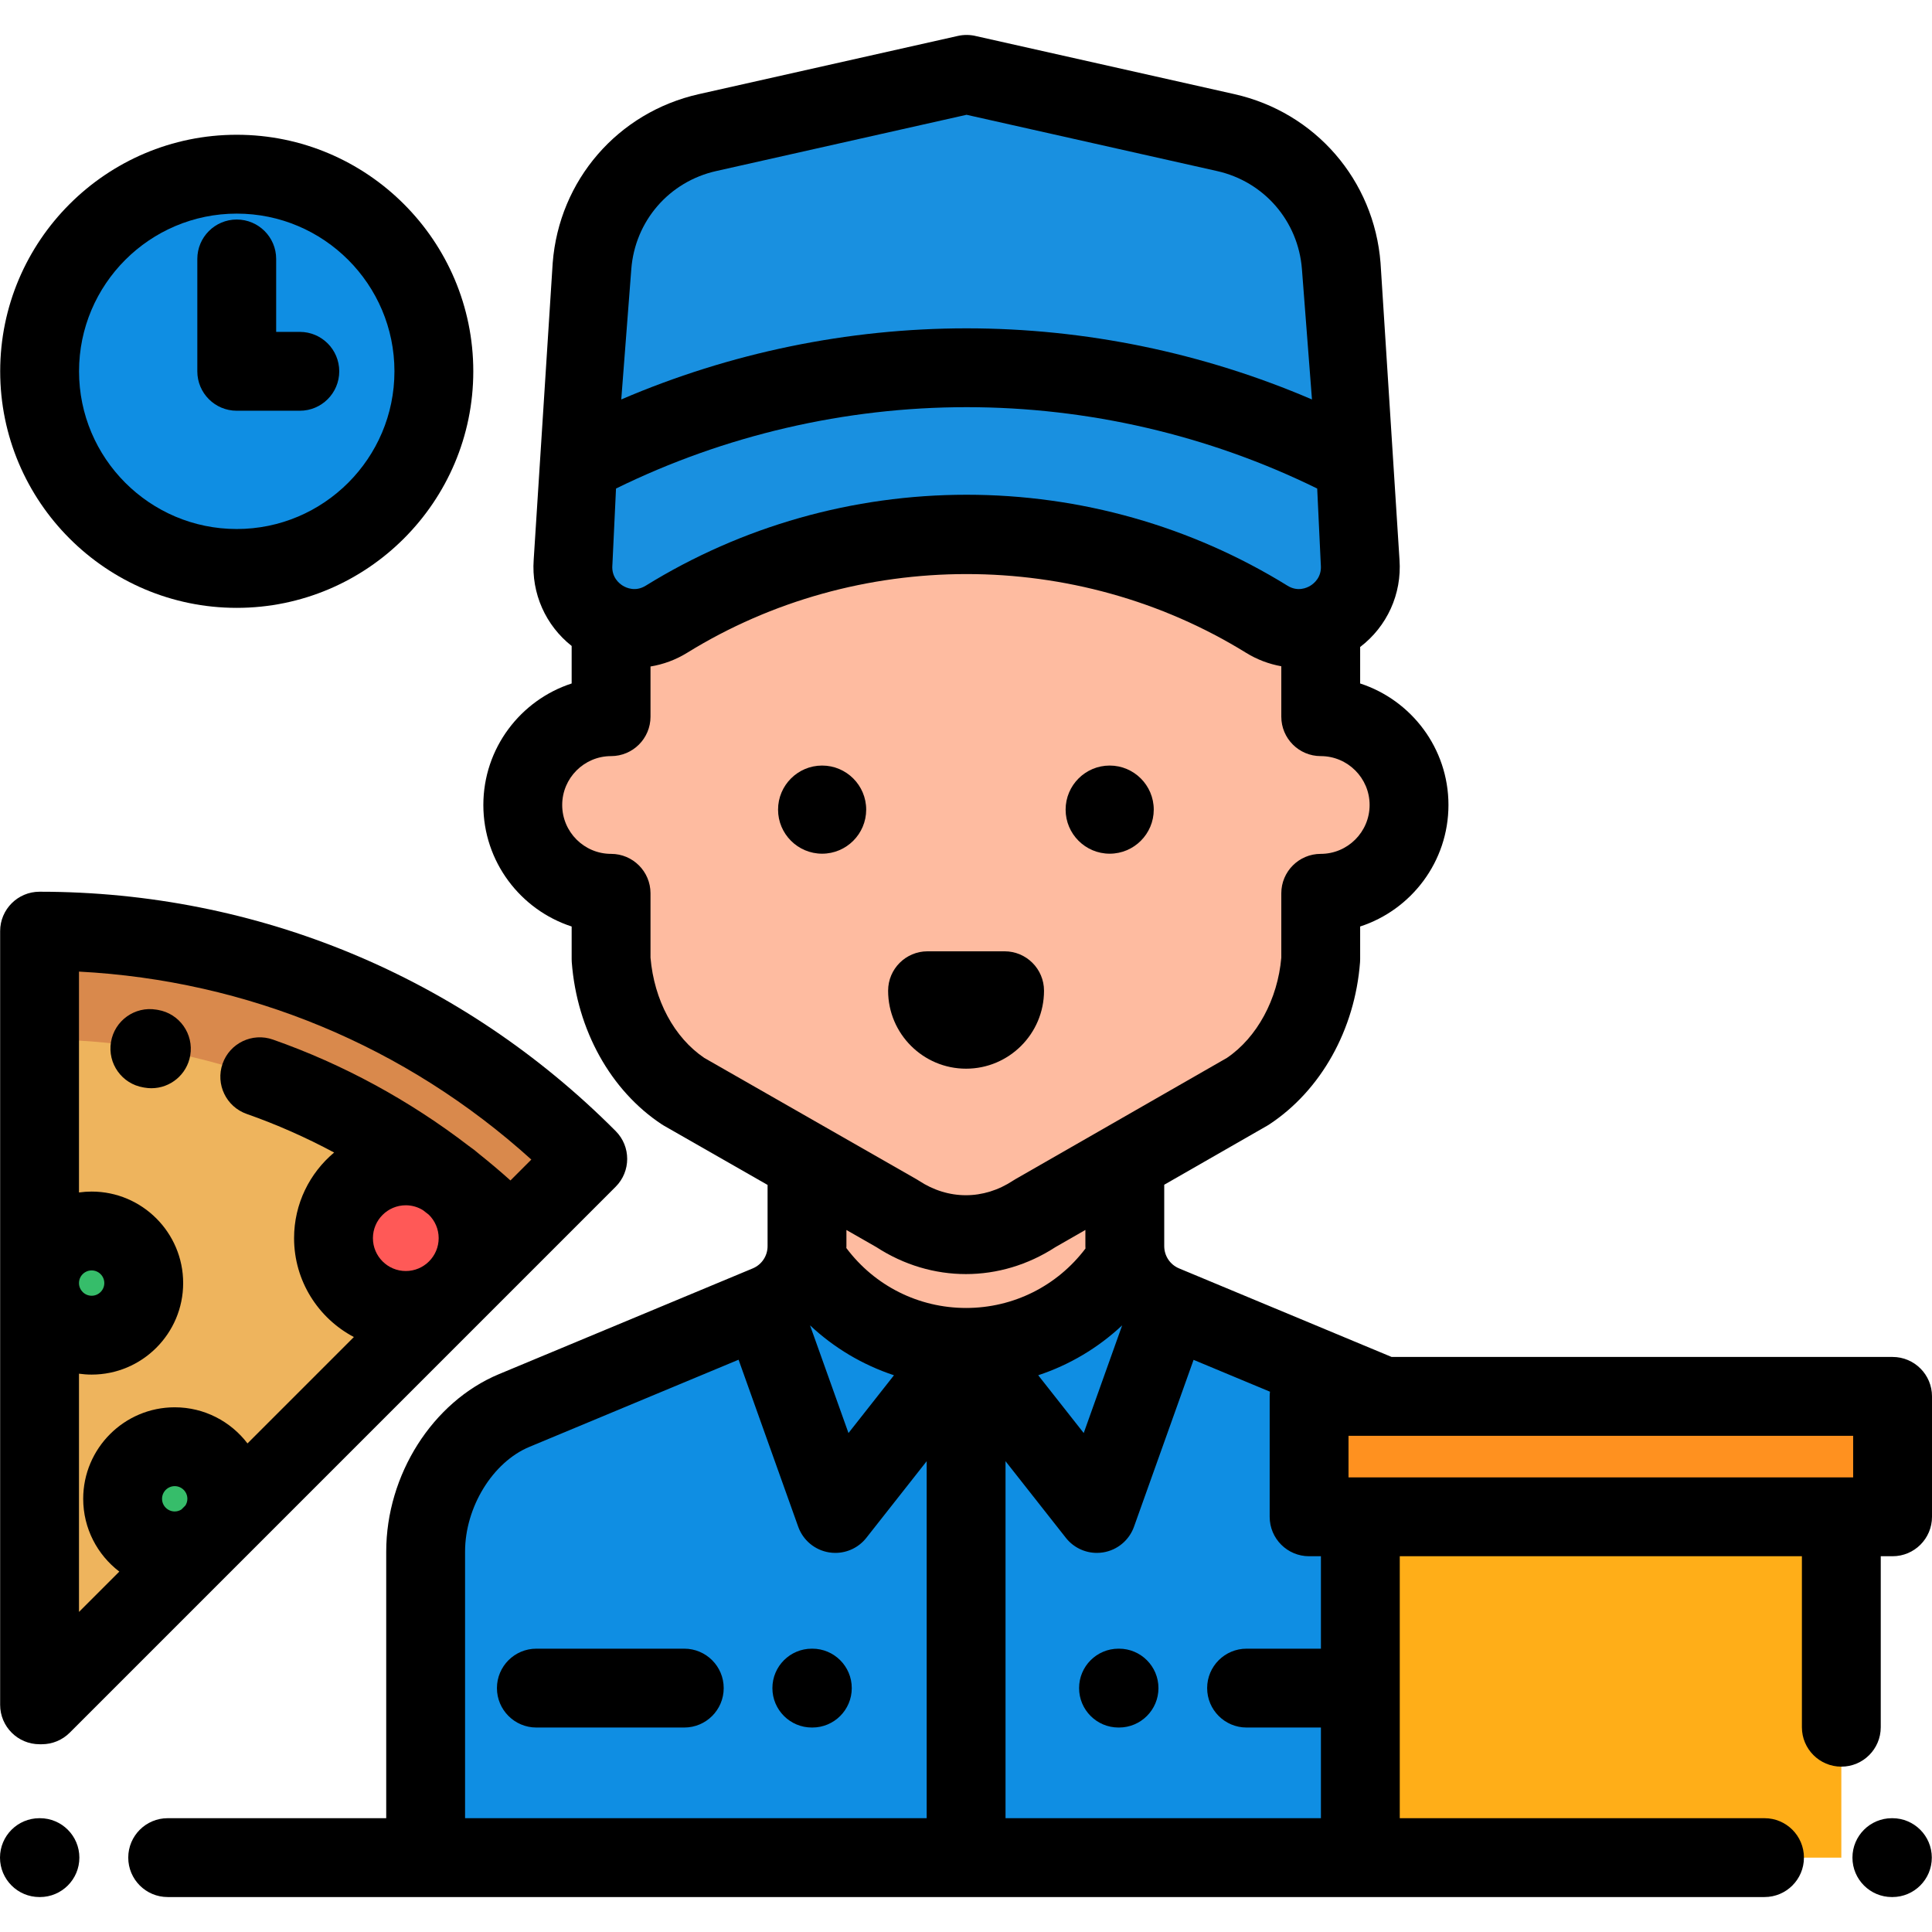<?xml version="1.0" encoding="iso-8859-1"?>
<!-- Uploaded to: SVG Repo, www.svgrepo.com, Generator: SVG Repo Mixer Tools -->
<svg version="1.1" id="Layer_1" xmlns="http://www.w3.org/2000/svg" xmlns:xlink="http://www.w3.org/1999/xlink" 
	 viewBox="0 0 511.999 511.999" xml:space="preserve">
<path style="fill:#FEBBA0;" d="M213.864,309.881v20.353c0,6.8-4.088,12.932-10.365,15.549l-67.241,28.016
	c-14.206,5.92-23.459,22.008-23.459,37.397v81.092h286.352v-81.092c0-15.389-9.254-31.479-23.459-37.397l-67.241-28.016
	c-6.277-2.615-10.365-8.749-10.365-15.549v-20.353H213.864z"/>
<path style="fill:#0F8EE3;" d="M375.691,373.8l-67.241-28.016c-5.2-2.166-8.889-6.75-10.005-12.124
	c-8.884,14.064-24.556,23.413-42.42,23.413c-17.916,0-33.629-9.402-42.498-23.535c-1.085,5.427-4.789,10.063-10.029,12.247
	l-67.241,28.016c-14.206,5.92-23.459,22.008-23.459,37.397v81.092h286.352v-81.092C399.15,395.807,389.896,379.719,375.691,373.8z"
	/>
<rect x="360.506" y="401.974" style="fill:#FFAE18;" width="127.465" height="90.322"/>
<rect x="346.924" y="370.055" style="fill:#FF911F;" width="154.629" height="31.915"/>
<g>
	<path style="fill:#0F8EE3;" d="M213.527,333.537c-1.085,5.427-4.789,10.063-10.029,12.247l-1.628,0.678l19.502,54.624
		l34.653-44.014C238.108,357.072,222.397,347.668,213.527,333.537z"/>
	<path style="fill:#0F8EE3;" d="M298.526,333.537c1.086,5.427,4.789,10.063,10.029,12.247l1.628,0.678l-19.502,54.624
		l-34.653-44.014C273.944,357.072,289.656,347.668,298.526,333.537z"/>
</g>
<path style="fill:#FEBBA0;" d="M350.006,189.927v-30.443c0-51.831-42.017-93.848-93.848-93.848
	c-51.831,0-93.848,42.017-93.848,93.848h-0.368v30.443c-12.925,0-23.403,10.478-23.403,23.403c0,12.925,10.478,23.403,23.403,23.403
	v17.472c1.126,14.735,8.311,27.853,19.192,35.038l56.575,32.343c11.36,7.503,25.173,7.503,36.533,0l56.405-32.343
	c10.879-7.185,18.233-20.303,19.36-35.038v-17.472c12.925,0,23.403-10.478,23.403-23.403
	C373.409,200.404,362.931,189.927,350.006,189.927z"/>
<path style="fill:#1990E0;" d="M360.454,148.984l-1.629-34.417h0.01l-3.392-44.052c-1.336-17.235-13.748-31.588-30.618-35.378
	L256.19,19.72l0,0l-0.021-0.01h-0.01l-68.657,15.428c-16.869,3.789-29.292,18.143-30.618,35.378l-3.392,44.052l-1.629,34.417
	c-1.033,13.257,13.425,22.11,24.74,15.125c48.625-30.064,110.485-30.064,159.11,0C347.029,171.093,361.477,162.242,360.454,148.984z
	"/>
<circle style="fill:#0F8EE3;" cx="62.74" cy="98.398" r="52.24"/>
<path style="fill:#D9894C;" d="M11.089,451.794L155.763,307.12c-37.127-37.281-88.506-60.358-145.277-60.358v205.031H11.089z"/>
<path style="fill:#EEB45D;" d="M11.167,451.794l124.338-124.338c-31.936-32.111-76.152-51.996-125.019-51.996v176.333h0.681V451.794
	z"/>
<circle style="fill:#FF5957;" cx="107.541" cy="328.128" r="19.159"/>
<g>
	<circle style="fill:#36BD6A;" cx="24.291" cy="340.028" r="13.803"/>
	<circle style="fill:#36BD6A;" cx="46.305" cy="397.199" r="13.803"/>
</g>
<path d="M10.585,502.737h-0.137C4.679,502.737,0,498.059,0,492.289c0-5.77,4.679-10.448,10.448-10.448h0.137
	c5.769,0,10.448,4.678,10.448,10.448C21.033,498.059,16.354,502.737,10.585,502.737z"/>
<path d="M501.501,502.737h-0.137c-5.769,0-10.448-4.678-10.448-10.448c0-5.77,4.679-10.448,10.448-10.448h0.137
	c5.769,0,10.448,4.678,10.448,10.448C511.949,498.059,507.27,502.737,501.501,502.737z"/>
<path d="M294.078,226.237c-6.439,0-11.679-5.239-11.679-11.678c0-6.44,5.24-11.679,11.679-11.679s11.678,5.239,11.678,11.679
	C305.755,220.999,300.517,226.237,294.078,226.237z"/>
<path d="M217.871,226.237c-6.439,0-11.678-5.239-11.678-11.678c0-6.44,5.239-11.679,11.678-11.679s11.679,5.239,11.679,11.679
	C229.549,220.999,224.31,226.237,217.871,226.237z"/>
<path d="M256.018,283.212c-11.39,0-20.658-9.267-20.658-20.658c0-5.77,4.679-10.448,10.448-10.448h20.419
	c5.769,0,10.448,4.678,10.448,10.448C276.675,273.946,267.409,283.212,256.018,283.212z"/>
<path d="M296.554,457.811h-0.137c-5.769,0-10.448-4.678-10.448-10.448s4.679-10.448,10.448-10.448h0.137
	c5.769,0,10.448,4.678,10.448,10.448S302.324,457.811,296.554,457.811z"/>
<path d="M215.279,457.811h-0.137c-5.769,0-10.448-4.678-10.448-10.448s4.679-10.448,10.448-10.448h0.137
	c5.769,0,10.448,4.678,10.448,10.448S221.048,457.811,215.279,457.811z"/>
<path d="M181.341,457.811h-39.199c-5.769,0-10.448-4.678-10.448-10.448s4.679-10.448,10.448-10.448h39.199
	c5.769,0,10.448,4.678,10.448,10.448S187.111,457.811,181.341,457.811z"/>
<path d="M62.739,161.089c-34.566,0-62.688-28.122-62.688-62.688s28.122-62.688,62.688-62.688s62.688,28.122,62.688,62.688
	S97.305,161.089,62.739,161.089z M62.739,56.61c-23.044,0-41.792,18.748-41.792,41.792s18.748,41.792,41.792,41.792
	s41.792-18.748,41.792-41.792S85.782,56.61,62.739,56.61z"/>
<path d="M79.456,87.954h-6.269V68.625c0-5.77-4.679-10.448-10.448-10.448s-10.448,4.678-10.448,10.448v29.777
	c0,5.77,4.679,10.448,10.448,10.448h16.717c5.769,0,10.448-4.678,10.448-10.448C89.903,92.631,85.225,87.954,79.456,87.954z"/>
<path d="M40.128,288.389c-0.585,0-1.176-0.049-1.772-0.151l-0.349-0.059c-5.692-0.943-9.542-6.324-8.598-12.016
	c0.943-5.692,6.318-9.546,12.016-8.598l0.451,0.075c5.688,0.972,9.511,6.371,8.539,12.059
	C49.545,284.792,45.126,288.389,40.128,288.389z"/>
<path d="M163.166,299.747c-40.736-40.905-94.96-63.433-152.681-63.433c-5.769,0-10.448,4.678-10.448,10.448v205.031
	c0,5.77,4.679,10.448,10.448,10.448h0.604c2.771,0,5.428-1.101,7.388-3.06l144.674-144.674
	C167.225,310.433,167.233,303.83,163.166,299.747z M46.301,400.553c-1.85,0-3.356-1.505-3.356-3.355c0-1.85,1.505-3.355,3.356-3.355
	c1.85,0,3.355,1.505,3.355,3.355c0,0.652-0.194,1.255-0.517,1.771l-1.068,1.068C47.556,400.358,46.953,400.553,46.301,400.553z
	 M107.541,336.834c-4.804,0-8.713-3.908-8.713-8.711s3.909-8.712,8.713-8.712c1.67,0,3.226,0.481,4.553,1.299
	c0.514,0.398,1.031,0.794,1.54,1.197c1.613,1.582,2.618,3.782,2.618,6.215C116.252,332.926,112.344,336.834,107.541,336.834z
	 M135.275,312.834c-2.688-2.411-5.45-4.743-8.273-6.996c-0.878-0.768-1.798-1.488-2.763-2.149
	c-15.723-12.074-33.338-21.675-51.937-28.199c-5.44-1.907-11.407,0.957-13.317,6.401c-1.91,5.444,0.956,11.407,6.401,13.317
	c7.954,2.79,15.701,6.226,23.162,10.222c-6.484,5.436-10.616,13.589-10.616,22.692c0,11.36,6.436,21.242,15.848,26.204
	L65.588,382.52c-4.434-5.812-11.428-9.572-19.287-9.572c-13.372,0-24.252,10.879-24.252,24.251c0,7.859,3.76,14.853,9.572,19.287
	l-10.688,10.689v-63.132c1.098,0.153,2.217,0.237,3.356,0.237c13.372,0,24.251-10.879,24.251-24.251s-10.878-24.251-24.251-24.251
	c-1.139,0-2.258,0.085-3.356,0.237v-58.531c44.735,2.349,86.644,19.764,119.876,49.814L135.275,312.834z M20.933,340.029
	c0-1.85,1.505-3.355,3.356-3.355c1.85,0,3.355,1.504,3.355,3.355c0,1.85-1.505,3.355-3.355,3.355S20.933,341.879,20.933,340.029z"/>
<path d="M501.552,359.606h-132.76l-56.323-23.467c-2.39-0.996-3.936-3.313-3.936-5.904v-16.268l27.311-15.659
	c0.19-0.11,0.377-0.225,0.56-0.346c13.674-9.03,22.653-25.09,24.019-42.96c0.021-0.264,0.03-0.531,0.03-0.796v-8.674
	c13.568-4.413,23.402-17.181,23.402-32.202s-9.835-27.788-23.402-32.202v-9.665c7.123-5.435,11.072-14.034,10.429-23.107
	l-5.024-78.648c-1.702-21.951-17.271-39.94-38.744-44.763L258.763,9.589c-1.591-0.407-3.285-0.436-4.896-0.074l-68.655,15.43
	c-21.485,4.826-37.056,22.817-38.744,44.768l-5.034,78.638c-0.636,8.918,3.163,17.384,10.061,22.834v9.942
	c-13.568,4.413-23.402,17.181-23.402,32.202s9.835,27.788,23.402,32.202v8.674c0,0.265,0.01,0.532,0.03,0.796
	c1.372,17.943,10.288,34.003,23.851,42.96c0.187,0.124,0.377,0.241,0.573,0.352l27.467,15.702v16.219
	c0,2.59-1.545,4.907-3.936,5.904l-67.241,28.017c-17.597,7.332-29.887,26.677-29.887,47.041v70.644H44.436
	c-5.769,0-10.448,4.678-10.448,10.448c0,5.77,4.679,10.448,10.448,10.448h423.178c5.769,0,10.448-4.678,10.448-10.448
	c0-5.77-4.679-10.448-10.448-10.448h-96.662v-69.423h106.569v45.315c0,5.77,4.679,10.448,10.448,10.448s10.448-4.678,10.448-10.448
	v-45.315h3.134c5.769,0,10.448-4.678,10.448-10.448v-31.915C512,364.284,507.321,359.606,501.552,359.606z M350.017,149.477
	c0.005,0.103,0.013,0.207,0.02,0.309c0.249,3.227-1.867,4.881-2.789,5.443c-0.911,0.556-3.323,1.67-6.04-0.007
	c-25.51-15.773-54.919-24.11-85.049-24.11c-30.13,0-59.539,8.336-85.042,24.105c-2.725,1.682-5.142,0.566-6.056,0.009
	c-0.92-0.561-3.032-2.214-2.781-5.432c0.008-0.107,0.016-0.212,0.021-0.319l0.947-20.005c28.725-14.12,60.716-21.566,92.911-21.566
	c32.196,0,64.189,7.445,92.912,21.566L350.017,149.477z M189.792,45.331l66.359-14.912l66.385,14.912
	c12.463,2.8,21.502,13.245,22.489,25.986l2.661,34.546c-28.762-12.357-60.056-18.851-91.528-18.851
	c-31.468,0-62.758,6.493-91.517,18.847l2.661-34.543C168.282,58.575,177.32,48.132,189.792,45.331z M186.636,280.353
	c-7.983-5.406-13.284-15.292-14.245-26.569v-17.052c0-5.77-4.679-10.448-10.448-10.448c-7.143,0-12.954-5.812-12.954-12.954
	s5.812-12.954,12.954-12.954c5.769,0,10.448-4.678,10.448-10.448v-13.299c3.374-0.557,6.673-1.757,9.707-3.631
	c44.991-27.818,103.132-27.817,148.128,0.004c2.921,1.803,6.088,2.981,9.332,3.563v13.363c0,5.77,4.679,10.448,10.448,10.448
	c7.143,0,12.954,5.812,12.954,12.954s-5.812,12.954-12.954,12.954c-5.769,0-10.448,4.678-10.448,10.448v17.05
	c-0.949,11.049-6.442,21.174-14.419,26.574l-56.094,32.164c-0.19,0.11-0.377,0.225-0.56,0.346c-7.834,5.173-17.184,5.173-25.018,0
	c-0.187-0.123-0.377-0.241-0.573-0.352L186.636,280.353z M245.578,481.841H123.247v-70.644c0-11.776,7.321-23.707,17.029-27.753
	l55.456-23.107l15.802,44.261c1.279,3.582,4.402,6.184,8.155,6.798c0.563,0.092,1.126,0.137,1.686,0.137
	c3.171,0,6.208-1.446,8.208-3.985l15.996-20.316v94.608H245.578z M214.666,351.229c6.39,5.992,13.97,10.493,22.246,13.228
	l-12.056,15.314L214.666,351.229z M224.292,330.744c0.003-0.17,0.019-0.337,0.019-0.509v-4.274l7.939,4.539
	c7.334,4.763,15.529,7.144,23.725,7.144c8.198,0,16.396-2.383,23.731-7.148l7.931-4.548v4.288c0,0.213,0.019,0.422,0.023,0.633
	c-7.494,9.916-19.079,15.755-31.635,15.755C243.407,346.624,231.783,340.737,224.292,330.744z M297.388,351.223l-10.192,28.547
	l-12.059-15.317C283.413,361.717,290.997,357.216,297.388,351.223z M350.057,436.915h-19.702c-5.769,0-10.448,4.678-10.448,10.448
	s4.679,10.448,10.448,10.448h19.702v24.03h-83.583V387.23l15.997,20.318c2,2.54,5.037,3.985,8.208,3.985
	c0.559,0,1.123-0.045,1.686-0.137c3.753-0.613,6.876-3.217,8.155-6.798l15.789-44.223l20.247,8.438
	c-0.048,0.409-0.08,0.821-0.08,1.242v31.915c0,5.77,4.679,10.448,10.448,10.448h3.134V436.915z M491.104,391.522h-3.134H360.505
	h-3.134v-11.019h133.734V391.522z"/>
</svg>